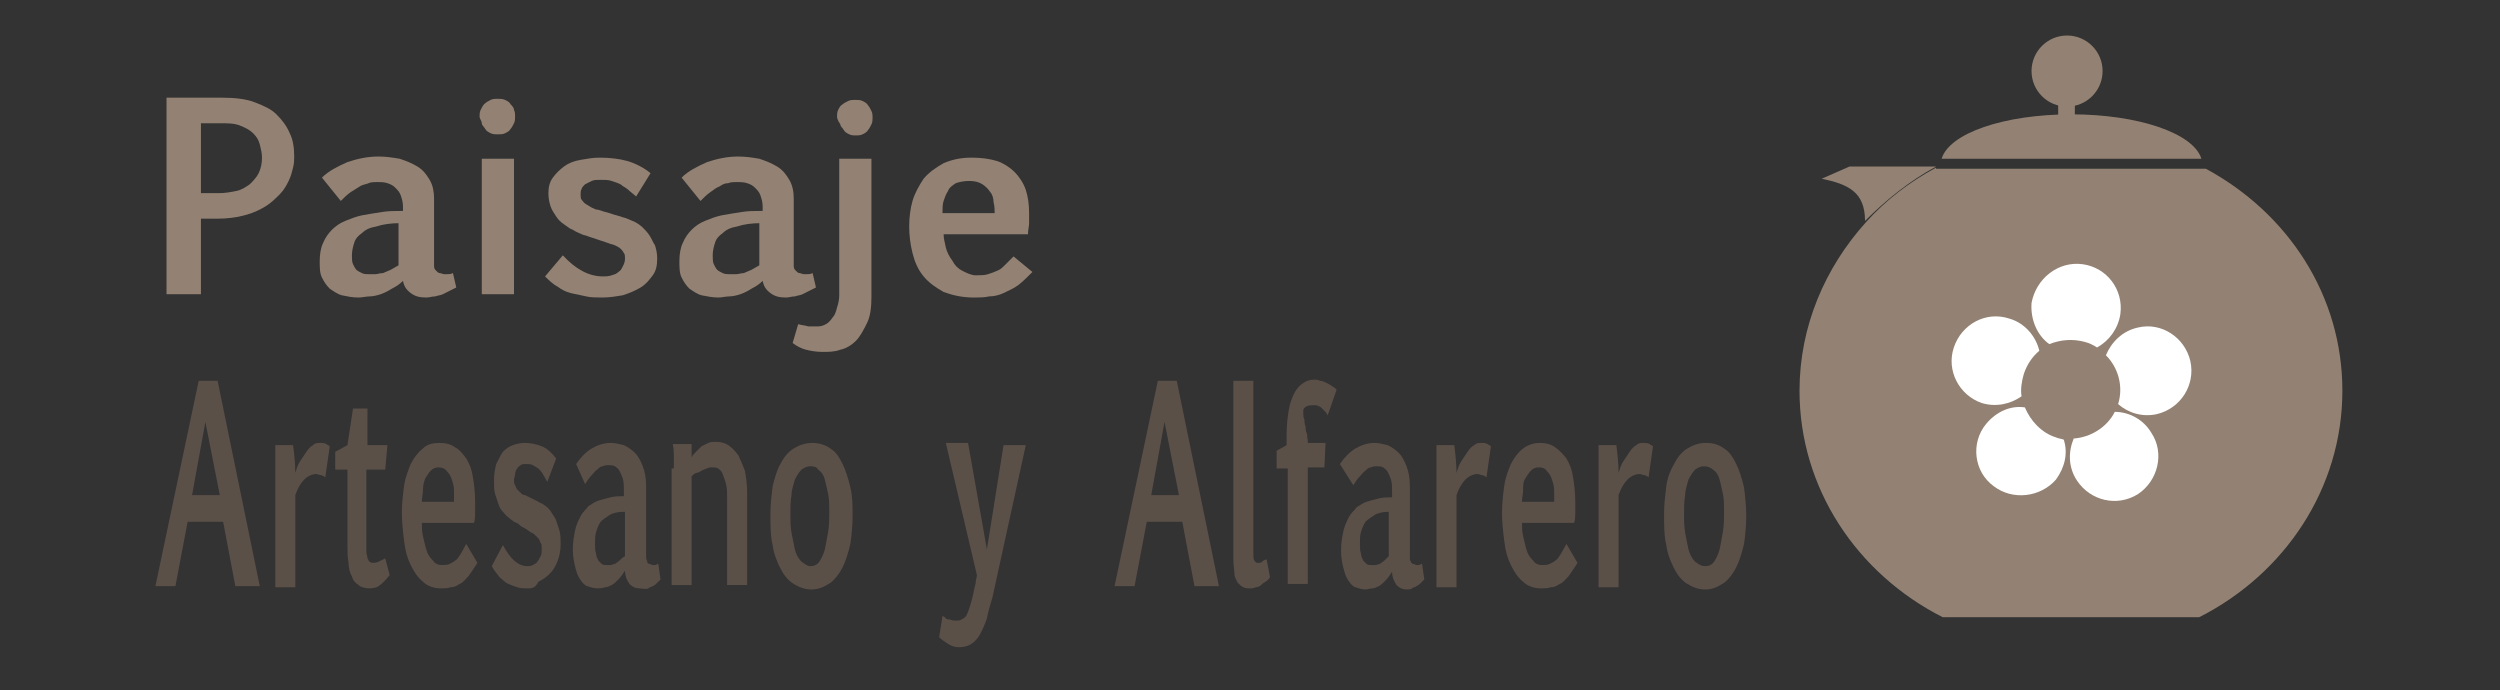 <?xml version="1.0" encoding="utf-8"?>
<!-- Generator: Adobe Illustrator 15.0.0, SVG Export Plug-In . SVG Version: 6.00 Build 0)  -->
<!DOCTYPE svg PUBLIC "-//W3C//DTD SVG 1.1//EN" "http://www.w3.org/Graphics/SVG/1.1/DTD/svg11.dtd">
<svg version="1.1" id="Capa_1" xmlns="http://www.w3.org/2000/svg" xmlns:xlink="http://www.w3.org/1999/xlink" x="0px" y="0px"
	 width="225.199px" height="62.199px" viewBox="0 0 225.199 62.199" enable-background="new 0 0 225.199 62.199"
	 xml:space="preserve">
<rect x="0" y="0" width="225.199" height="62.199" fill="#333333" stroke="none"/>
<g>
	<path fill="#938273" d="M174.9,14.3h23.4c-0.7-2.3-5.7-4-11.7-4C180.5,10.3,175.6,12,174.9,14.3z"/>
	<path fill="#938273" d="M174.4,15h-7.8l-2.5,1.1c2.4,0.5,3.9,1.2,3.9,3.8C169.9,18,172,16.3,174.4,15z"/>
	<path fill="#938273" d="M174.4,15.1c-2.399,1.3-4.5,2.9-6.3,4.9c-3.7,4.1-6,9.399-6,15.199c0,8.801,5.2,16.5,12.9,20.4h23.1
		c7.7-3.9,12.9-11.6,12.9-20.4c0-8.6-4.9-16-12.301-20h-24.3V15.1z"/>
	<rect x="185.4" y="9" fill="#938273" width="1.5" height="2"/>
	<circle fill="#938273" cx="186.2" cy="6.4" r="3.2"/>
	<g>
		<path fill="#FFFFFF" d="M176,31.3c0.7-2.101,2.899-3.3,5-2.601c1.399,0.4,2.399,1.601,2.7,2.9c-0.601,0.5-1.101,1.2-1.4,2.1
			c-0.2,0.7-0.3,1.4-0.2,2c-1,0.7-2.3,1-3.6,0.601C176.5,35.6,175.3,33.4,176,31.3z"/>
		<path fill="#FFFFFF" d="M179.6,43.8c-1.8-1.3-2.1-3.9-0.7-5.601c0.9-1.1,2.2-1.699,3.5-1.5c0.5,1.2,1.5,2.301,2.801,2.7
			C185.4,39.5,185.6,39.5,185.9,39.6c0.4,1.2,0.101,2.5-0.699,3.6C183.8,44.8,181.3,45.1,179.6,43.8z"/>
		<path fill="#FFFFFF" d="M192.6,44.5c-1.899,1.199-4.3,0.6-5.5-1.2c-0.8-1.2-0.8-2.601-0.3-3.8c1.5-0.101,3-1,3.7-2.4
			c1.3,0,2.6,0.7,3.3,1.9C195,40.8,194.4,43.3,192.6,44.5z"/>
		<path fill="#FFFFFF" d="M197.3,32.5c0.5,2.199-0.9,4.3-3,4.8c-1.3,0.3-2.6-0.101-3.5-0.9c0.5-1.6,0-3.3-1.1-4.399
			c0.5-1.2,1.5-2.2,2.899-2.5C194.7,29,196.8,30.4,197.3,32.5z"/>
		<path fill="#FFFFFF" d="M187.6,23.8c2.2,0.3,3.7,2.3,3.4,4.5c-0.2,1.3-1,2.399-2.101,3c-0.3-0.2-0.699-0.4-1.1-0.5
			c-1.101-0.3-2.2-0.2-3.2,0.2c-1.1-0.801-1.7-2.2-1.6-3.7C183.4,25.1,185.4,23.5,187.6,23.8z"/>
	</g>
	<g>
		<path fill="#938273" d="M18.1,19.699V26.5H15V8.8h5c1.1,0,2.1,0.1,2.899,0.399C23.7,9.5,24.4,9.8,24.9,10.3s0.9,1,1.2,1.7
			c0.3,0.6,0.4,1.3,0.4,2.1c0,0.3,0,0.6-0.101,1C26.3,15.5,26.2,15.9,26,16.3c-0.2,0.399-0.4,0.8-0.8,1.2
			C24.8,17.9,24.4,18.3,23.9,18.6s-1.1,0.6-1.899,0.8c-0.7,0.2-1.601,0.3-2.5,0.3H18.1z M18.1,17.4H19.7c0.6,0,1.1-0.1,1.6-0.2
			c0.5-0.1,0.9-0.399,1.2-0.6c0.3-0.3,0.6-0.6,0.8-1s0.3-0.9,0.3-1.4c0-0.399-0.1-0.8-0.2-1.199c-0.1-0.4-0.3-0.7-0.6-1
			c-0.3-0.301-0.7-0.5-1.2-0.7s-1.1-0.2-1.8-0.2h-1.7V17.4z"/>
		<path fill="#938273" d="M29,16c0.6-0.601,1.399-1,2.3-1.4c0.9-0.3,1.8-0.5,2.8-0.5c0.7,0,1.3,0.1,1.9,0.2
			c0.6,0.2,1.1,0.399,1.6,0.7c0.5,0.3,0.8,0.699,1.101,1.199c0.3,0.5,0.399,1.101,0.399,1.7v5.4c0,0.3,0,0.5,0,0.7
			c0,0.199,0.101,0.3,0.2,0.399c0.1,0.101,0.2,0.2,0.3,0.2c0.101,0,0.3,0.1,0.4,0.1c0.1,0,0.2,0,0.3,0c0.2,0,0.3,0,0.5-0.1l0.3,1.3
			c-0.2,0.101-0.399,0.2-0.6,0.3C40.3,26.3,40.1,26.4,39.9,26.5C39.7,26.6,39.5,26.6,39.2,26.699c-0.301,0-0.5,0.101-0.801,0.101
			c-0.6,0-1-0.101-1.399-0.4c-0.4-0.3-0.601-0.6-0.7-1.1c-0.3,0.3-0.6,0.5-1,0.7c-0.3,0.199-0.7,0.399-1,0.5
			c-0.3,0.1-0.7,0.199-1,0.199s-0.7,0.101-1,0.101c-0.6,0-1-0.101-1.5-0.2c-0.4-0.1-0.8-0.4-1.1-0.6C29.4,25.699,29.2,25.4,29,25
			c-0.2-0.4-0.2-0.9-0.2-1.5c0-0.601,0.1-1.2,0.3-1.601c0.2-0.5,0.5-0.899,0.8-1.2c0.301-0.3,0.7-0.6,1.2-0.8s1-0.399,1.5-0.5
			c0.601-0.1,1.101-0.2,1.8-0.3C35,19,35.6,19,36.3,19v-0.4c0-0.4-0.1-0.7-0.2-1c-0.1-0.3-0.3-0.5-0.5-0.7S35.2,16.6,34.9,16.5
			C34.6,16.4,34.3,16.4,34,16.4s-0.601,0-0.8,0.101c-0.2,0.1-0.5,0.1-0.801,0.3c-0.3,0.2-0.5,0.3-0.8,0.5S31,17.8,30.7,18.1L29,16z
			 M36.1,20.1c-0.899,0-1.6,0.1-2.2,0.3c-0.6,0.101-1,0.3-1.3,0.601c-0.3,0.199-0.6,0.5-0.7,0.899C31.8,22.199,31.7,22.6,31.7,23
			c0,0.3,0,0.6,0.1,0.8s0.2,0.399,0.3,0.5c0.101,0.1,0.3,0.2,0.5,0.3s0.4,0.1,0.601,0.1c0.199,0,0.399,0,0.6,0s0.4-0.1,0.7-0.1
			c0.2-0.1,0.5-0.2,0.7-0.3c0.199-0.101,0.5-0.3,0.699-0.4v-3.8H36.1z"/>
		<path fill="#938273" d="M43.2,10.5c0-0.2,0-0.4,0.1-0.601s0.2-0.399,0.3-0.5C43.8,9.199,44,9.1,44.2,9C44.4,8.9,44.6,8.9,44.8,8.9
			s0.5,0,0.7,0.101C45.7,9.1,45.9,9.199,46,9.4c0.1,0.101,0.3,0.3,0.3,0.5c0.1,0.2,0.1,0.4,0.1,0.601c0,0.199,0,0.399-0.1,0.6
			s-0.2,0.4-0.3,0.5c-0.101,0.2-0.3,0.3-0.5,0.4c-0.2,0.1-0.4,0.1-0.7,0.1c-0.2,0-0.4,0-0.6-0.1c-0.2-0.101-0.4-0.2-0.5-0.4
			C43.6,11.4,43.4,11.3,43.4,11.1S43.2,10.699,43.2,10.5z M43.4,14.3h2.9v12.2h-2.9V14.3z"/>
		<path fill="#938273" d="M50.7,23c1.1,1.199,2.3,1.899,3.6,1.899c0.3,0,0.5,0,0.8-0.1c0.3-0.101,0.4-0.101,0.601-0.3
			C55.9,24.4,56,24.199,56.1,24c0.101-0.2,0.2-0.4,0.2-0.7c0-0.2,0-0.4-0.1-0.5C56.1,22.6,56,22.5,55.9,22.4
			c-0.1-0.1-0.3-0.2-0.5-0.3C55.2,22,55,22,54.8,21.9c-0.3-0.1-0.6-0.2-0.9-0.3c-0.3-0.1-0.6-0.2-0.899-0.3
			c-0.2-0.101-0.4-0.101-0.601-0.2c-0.199-0.1-0.5-0.2-0.8-0.4c-0.3-0.1-0.5-0.3-0.8-0.5C50.5,20,50.3,19.8,50.1,19.5
			c-0.2-0.301-0.399-0.601-0.5-0.9c-0.1-0.3-0.2-0.7-0.2-1.2s0.101-1,0.4-1.399c0.3-0.4,0.6-0.7,1-1c0.4-0.301,0.9-0.5,1.5-0.601
			c0.6-0.1,1.1-0.2,1.7-0.2c0.899,0,1.8,0.101,2.5,0.301c0.7,0.199,1.5,0.6,2.1,1.1l-1.3,2.1c-0.2-0.199-0.5-0.399-0.7-0.6
			s-0.5-0.3-0.7-0.5c-0.199-0.1-0.5-0.2-0.8-0.3c-0.3-0.101-0.6-0.101-1-0.101c-0.3,0-0.6,0-0.8,0.101c-0.2,0.1-0.4,0.2-0.6,0.3
			C52.6,16.699,52.4,16.9,52.4,17c-0.1,0.199-0.1,0.3-0.1,0.5c0,0.199,0,0.399,0.1,0.5c0.101,0.1,0.2,0.3,0.4,0.399
			c0.2,0.101,0.3,0.2,0.5,0.3c0.2,0.101,0.4,0.2,0.6,0.2c0.301,0.101,0.601,0.2,1,0.3c0.301,0.101,0.601,0.2,1,0.301
			c0.2,0.1,0.4,0.1,0.601,0.199C56.7,19.8,57,19.9,57.2,20c0.199,0.1,0.5,0.3,0.699,0.5c0.2,0.199,0.4,0.399,0.601,0.699
			c0.2,0.301,0.3,0.601,0.5,0.9c0.1,0.3,0.2,0.7,0.2,1.2c0,0.6-0.101,1.1-0.4,1.5c-0.3,0.399-0.6,0.8-1.1,1.1s-1,0.5-1.601,0.7
			c-0.6,0.1-1.2,0.2-1.8,0.2c-0.5,0-1.1,0-1.5-0.101c-0.5-0.1-0.9-0.199-1.4-0.3C51,26.3,50.6,26.1,50.2,25.8
			c-0.4-0.2-0.801-0.601-1.101-0.9L50.7,23z"/>
		<path fill="#938273" d="M61.4,16C62,15.4,62.8,15,63.7,14.6c0.899-0.3,1.8-0.5,2.8-0.5c0.7,0,1.3,0.1,1.899,0.2
			C69,14.5,69.5,14.699,70,15c0.5,0.3,0.8,0.699,1.1,1.199s0.4,1.101,0.4,1.7v5.4c0,0.3,0,0.5,0,0.7c0,0.199,0.1,0.3,0.2,0.399
			c0.1,0.101,0.199,0.2,0.3,0.2c0.1,0,0.3,0.1,0.399,0.1c0.101,0,0.2,0,0.301,0c0.199,0,0.3,0,0.5-0.1l0.3,1.3
			c-0.2,0.101-0.4,0.2-0.601,0.3C72.7,26.3,72.5,26.4,72.3,26.5c-0.2,0.1-0.4,0.1-0.7,0.199c-0.3,0-0.5,0.101-0.8,0.101
			c-0.6,0-1-0.101-1.4-0.4C69,26.1,68.8,25.8,68.7,25.3c-0.301,0.3-0.601,0.5-1,0.7c-0.301,0.199-0.7,0.399-1,0.5
			c-0.301,0.1-0.7,0.199-1,0.199c-0.301,0-0.7,0.101-1,0.101c-0.5,0-1-0.101-1.5-0.2c-0.4-0.1-0.801-0.4-1.101-0.6
			c-0.3-0.301-0.5-0.601-0.7-1C61.2,24.6,61.2,24.1,61.2,23.5c0-0.601,0.1-1.2,0.3-1.601c0.2-0.5,0.5-0.899,0.8-1.2
			c0.3-0.3,0.7-0.6,1.2-0.8s1-0.399,1.5-0.5c0.6-0.1,1.1-0.2,1.8-0.3C67.4,19,68,19,68.7,19v-0.4c0-0.4-0.101-0.7-0.2-1
			c-0.101-0.3-0.3-0.5-0.5-0.7s-0.4-0.3-0.7-0.399C67,16.4,66.7,16.4,66.4,16.4c-0.3,0-0.6,0-0.8,0.101c-0.3,0-0.5,0.1-0.8,0.3
			c-0.3,0.1-0.5,0.3-0.8,0.5s-0.601,0.5-0.9,0.8L61.4,16z M68.6,20.1c-0.899,0-1.6,0.1-2.2,0.3c-0.6,0.101-1,0.3-1.3,0.601
			c-0.3,0.199-0.6,0.5-0.7,0.899C64.3,22.199,64.2,22.6,64.2,23c0,0.3,0,0.6,0.1,0.8s0.2,0.399,0.3,0.5c0.101,0.1,0.3,0.2,0.5,0.3
			s0.4,0.1,0.601,0.1c0.199,0,0.399,0,0.6,0s0.5-0.1,0.7-0.1c0.2-0.1,0.5-0.2,0.7-0.3c0.199-0.101,0.5-0.3,0.699-0.4v-3.8H68.6z"/>
		<path fill="#938273" d="M78.5,26.699c0,1-0.101,1.801-0.4,2.4s-0.6,1.2-1,1.6C76.7,31.1,76.2,31.4,75.7,31.5
			c-0.5,0.199-1.101,0.199-1.601,0.199c-0.6,0-1.1-0.1-1.5-0.199C72.2,31.4,71.8,31.199,71.4,30.9l0.5-1.7
			C72.2,29.3,72.5,29.3,72.8,29.4c0.3,0,0.6,0,0.9,0c0.3,0,0.5-0.1,0.699-0.2c0.2-0.1,0.4-0.3,0.601-0.6c0.2-0.2,0.3-0.5,0.399-0.9
			c0.101-0.3,0.2-0.699,0.2-1.1V14.3h2.9V26.699z M75.4,10.5c0-0.2,0-0.4,0.101-0.601c0.1-0.2,0.2-0.399,0.399-0.5
			C76,9.3,76.2,9.199,76.4,9.1C76.6,9,76.8,9,77,9c0.3,0,0.5,0,0.7,0.1c0.199,0.1,0.399,0.2,0.5,0.4c0.1,0.1,0.199,0.3,0.3,0.5
			c0.1,0.199,0.1,0.399,0.1,0.6s0,0.4-0.1,0.6c-0.101,0.2-0.2,0.4-0.3,0.5C78.1,11.9,77.9,12,77.7,12.1c-0.2,0.1-0.4,0.1-0.601,0.1
			s-0.399,0-0.6-0.1s-0.4-0.2-0.5-0.4c-0.101-0.199-0.3-0.3-0.3-0.5C75.5,10.9,75.4,10.699,75.4,10.5z"/>
		<path fill="#938273" d="M93,24.5c-0.5,0.5-0.9,0.899-1.3,1.199c-0.4,0.301-0.9,0.5-1.301,0.7c-0.399,0.2-0.899,0.3-1.3,0.3
			C88.7,26.8,88.2,26.8,87.7,26.8c-1,0-1.9-0.2-2.7-0.5c-0.7-0.4-1.3-0.8-1.8-1.4c-0.5-0.6-0.801-1.3-1-2.1
			C82,22,81.9,21.199,81.9,20.4S82,18.8,82.2,18.1c0.199-0.7,0.6-1.4,1-2c0.5-0.6,1.1-1,1.8-1.4c0.7-0.3,1.5-0.5,2.5-0.5
			c0.899,0,1.6,0.101,2.3,0.301c0.6,0.199,1.2,0.6,1.6,1c0.4,0.399,0.801,1,1,1.6c0.2,0.6,0.301,1.3,0.301,2.1
			c0,0.301,0,0.601,0,0.9s-0.101,0.6-0.101,1H85c0,0.4,0.1,0.7,0.2,1.2c0.1,0.399,0.3,0.8,0.6,1.2c0.2,0.399,0.5,0.699,0.9,0.899
			c0.399,0.2,0.8,0.4,1.199,0.4c0.4,0,0.801,0,1.101-0.101c0.3-0.1,0.6-0.199,0.8-0.3c0.3-0.1,0.5-0.3,0.7-0.5s0.5-0.5,0.8-0.8
			L93,24.5z M87.3,16.3c-0.5,0-0.9,0.1-1.2,0.2c-0.3,0.199-0.6,0.399-0.7,0.699C85.2,17.5,85.1,17.8,85,18.1
			c-0.101,0.3-0.101,0.7-0.101,1.1h4.7c0-0.3,0-0.6-0.1-1c0-0.3-0.101-0.699-0.3-0.899c-0.2-0.3-0.4-0.5-0.7-0.7
			S87.8,16.3,87.3,16.3z"/>
	</g>
	<g>
		<path fill="#5B5048" d="M17.9,34.3h1.7l3.8,18.5H21.2L20.1,47h-3.2l-1.1,5.8H14L17.9,34.3z M17.3,44.6h2.5L18.5,38L17.3,44.6z"/>
		<path fill="#5B5048" d="M26.4,40.1c0.101,0.8,0.2,1.7,0.2,2.5c0.101-0.3,0.2-0.7,0.4-1s0.399-0.6,0.6-0.9
			c0.2-0.3,0.4-0.5,0.601-0.6c0.199-0.2,0.399-0.2,0.6-0.2c0.3,0,0.4,0,0.6,0.101c0.101,0.1,0.2,0.1,0.301,0.199L29.3,43
			c-0.1-0.101-0.3-0.2-0.4-0.2c-0.1,0-0.3-0.101-0.399-0.101c-0.4,0-0.8,0.2-1.101,0.5C27.1,43.5,26.8,44,26.6,44.6v8.3h-1.8v-10.7
			c0-0.1,0-0.3,0-0.5c0-0.199,0-0.399,0-0.6s0-0.4,0-0.6c0-0.2,0-0.301,0-0.4H26.4z"/>
		<path fill="#5B5048" d="M30.2,40.699l1.1-0.6l0.5-3.3h1.3v3.3h1.8L34.7,42.3H33v6.5c0,0.399,0,0.7,0,0.899
			c0,0.2,0.1,0.4,0.1,0.601c0.101,0.1,0.101,0.3,0.2,0.3c0.1,0.1,0.2,0.1,0.3,0.1c0.101,0,0.3,0,0.5-0.1s0.4-0.2,0.601-0.3
			l0.399,1.5c-0.3,0.399-0.7,0.8-1,1C34,52.9,33.6,53,33.3,53c-0.4,0-0.8-0.101-1-0.301C32,52.5,31.8,52.3,31.7,51.9
			c-0.2-0.3-0.301-0.8-0.301-1.2c-0.1-0.5-0.1-1-0.1-1.6v-6.8h-1.1V40.699z"/>
		<path fill="#5B5048" d="M43,50.699c-0.3,0.5-0.601,0.9-0.8,1.2c-0.301,0.3-0.5,0.601-0.801,0.7c-0.3,0.2-0.5,0.3-0.8,0.3
			C40.3,53,40,53,39.7,53C39.1,53,38.5,52.8,38.1,52.4C37.6,52,37.3,51.5,37,50.9c-0.3-0.6-0.5-1.3-0.601-2.2
			C36.3,47.9,36.2,47,36.2,46.199c0-0.8,0.1-1.699,0.199-2.399c0.101-0.8,0.4-1.5,0.601-2c0.3-0.601,0.7-1.101,1.1-1.4
			c0.4-0.399,0.9-0.5,1.5-0.5c0.5,0,1,0.101,1.4,0.4c0.399,0.2,0.7,0.6,1,1c0.3,0.5,0.5,1,0.6,1.7c0.101,0.6,0.2,1.399,0.2,2.199
			c0,0.301,0,0.601,0,0.9s0,0.7-0.1,1H38c0,0.4,0,0.8,0.1,1.2c0.101,0.399,0.2,0.899,0.3,1.2C38.5,49.9,38.7,50.199,39,50.5
			c0.2,0.3,0.5,0.399,0.8,0.399c0.2,0,0.5,0,0.7-0.1c0.2-0.101,0.399-0.2,0.5-0.3c0.2-0.101,0.3-0.301,0.5-0.601
			c0.1-0.2,0.3-0.5,0.5-0.899L43,50.699z M39.5,42.1c-0.3,0-0.5,0.1-0.7,0.3s-0.3,0.4-0.5,0.7c-0.1,0.3-0.2,0.6-0.2,1
			s-0.1,0.7-0.1,1.1H40.9c0-0.3,0-0.699,0-1c0-0.399-0.1-0.699-0.199-1c-0.101-0.3-0.2-0.5-0.4-0.699
			C40.1,42.199,39.8,42.1,39.5,42.1z"/>
		<path fill="#5B5048" d="M45.3,49.1c0.7,1.3,1.4,1.9,2.2,1.9c0.2,0,0.3,0,0.5-0.101c0.1-0.1,0.3-0.1,0.399-0.3
			c0.101-0.1,0.2-0.3,0.301-0.5c0.1-0.2,0.1-0.4,0.1-0.7c0-0.2,0-0.399-0.1-0.5c-0.101-0.2-0.101-0.3-0.2-0.399
			c-0.101-0.101-0.2-0.2-0.3-0.301C48.1,48.1,48,48,47.9,48C47.7,47.9,47.5,47.699,47.3,47.6s-0.4-0.2-0.6-0.4
			C46.6,47.1,46.5,47.1,46.3,47c-0.1-0.101-0.3-0.2-0.5-0.4c-0.2-0.1-0.3-0.3-0.5-0.5s-0.3-0.4-0.4-0.7
			c-0.1-0.3-0.199-0.6-0.3-0.899c-0.1-0.301-0.1-0.801-0.1-1.2c0-0.601,0.1-1.101,0.2-1.5c0.199-0.4,0.399-0.8,0.6-1.101
			c0.3-0.3,0.6-0.5,0.9-0.6c0.3-0.1,0.699-0.2,1-0.2c0.6,0,1.1,0.101,1.6,0.3c0.5,0.2,0.9,0.601,1.3,1.101l-0.8,2.1
			c-0.1-0.2-0.3-0.5-0.4-0.7c-0.1-0.199-0.3-0.399-0.399-0.5C48.3,42.1,48.2,42,48,41.9c-0.2-0.1-0.4-0.1-0.601-0.1
			c-0.199,0-0.399,0-0.5,0.1c-0.1,0.101-0.3,0.2-0.3,0.3c-0.1,0.101-0.2,0.301-0.2,0.5c0,0.2-0.1,0.4-0.1,0.5c0,0.2,0,0.4,0.1,0.5
			C46.5,43.9,46.5,44,46.6,44.1c0.101,0.1,0.2,0.2,0.3,0.3c0.101,0.101,0.2,0.2,0.4,0.2c0.2,0.1,0.4,0.2,0.6,0.3
			c0.2,0.101,0.4,0.2,0.601,0.3c0.1,0.101,0.2,0.101,0.399,0.2c0.101,0.101,0.301,0.2,0.4,0.3c0.1,0.101,0.3,0.301,0.4,0.5
			c0.1,0.2,0.3,0.4,0.399,0.7c0.101,0.3,0.2,0.601,0.3,0.9C50.5,48.199,50.5,48.6,50.5,49c0,0.6-0.101,1.1-0.3,1.6
			c-0.2,0.5-0.4,0.8-0.7,1.1c-0.3,0.301-0.601,0.5-1,0.7C48.2,53,47.9,53,47.5,53c-0.3,0-0.601,0-0.9-0.101
			c-0.3-0.1-0.6-0.2-0.8-0.3c-0.3-0.1-0.5-0.4-0.8-0.6c-0.2-0.301-0.5-0.601-0.7-1L45.3,49.1z"/>
		<path fill="#5B5048" d="M51.9,41.8c0.4-0.601,0.9-1.101,1.4-1.4s1.1-0.5,1.7-0.5c0.399,0,0.8,0.101,1.2,0.2
			c0.399,0.2,0.699,0.4,1,0.7c0.3,0.3,0.5,0.7,0.699,1.2c0.2,0.5,0.301,1.1,0.301,1.8v5.7c0,0.3,0,0.5,0,0.699
			c0,0.2,0.1,0.301,0.1,0.4s0.1,0.2,0.2,0.2c0.1,0,0.2,0.1,0.3,0.1c0,0,0.1,0,0.2,0c0.1,0,0.2-0.1,0.3-0.1l0.2,1.399
			C59.4,52.3,59.3,52.4,59.2,52.5c-0.101,0.1-0.2,0.199-0.4,0.3c-0.2,0.1-0.3,0.1-0.4,0.2c-0.1,0.1-0.6,0-0.8,0
			C57.3,53,57,52.9,56.7,52.6c-0.2-0.3-0.4-0.7-0.4-1.2c-0.2,0.3-0.4,0.601-0.6,0.8c-0.2,0.2-0.4,0.4-0.601,0.5
			c-0.2,0.101-0.399,0.2-0.6,0.2C54.2,53,54,53,53.8,53c-0.3,0-0.6-0.101-0.9-0.2c-0.3-0.101-0.5-0.4-0.699-0.7
			C52,51.8,51.9,51.4,51.8,51c-0.1-0.4-0.2-0.9-0.2-1.5c0-0.7,0.101-1.2,0.2-1.7s0.3-0.9,0.5-1.3c0.2-0.4,0.5-0.601,0.7-0.9
			c0.3-0.2,0.6-0.4,0.899-0.5C54.2,45,54.6,44.9,55,44.8c0.399-0.101,0.8-0.101,1.2-0.101v-0.5c0-0.399,0-0.8-0.101-1.1
			c-0.1-0.3-0.2-0.5-0.3-0.7S55.5,42.1,55.4,42C55.2,41.9,55,41.9,54.8,41.9s-0.3,0-0.5,0.101c-0.2,0-0.3,0.1-0.5,0.3
			c-0.2,0.1-0.3,0.3-0.5,0.5s-0.4,0.5-0.6,0.8L51.9,41.8z M56.2,46.1c-0.5,0-1,0.1-1.301,0.3c-0.3,0.2-0.6,0.4-0.8,0.601
			c-0.2,0.3-0.3,0.6-0.399,0.899C53.6,48.199,53.6,48.6,53.6,49c0,0.3,0,0.6,0.101,0.899c0,0.2,0.1,0.4,0.199,0.601
			c0.101,0.1,0.2,0.199,0.301,0.3c0.1,0.1,0.3,0.1,0.399,0.1c0.101,0,0.3,0,0.4,0c0.1,0,0.3-0.1,0.399-0.1
			c0.101-0.101,0.301-0.2,0.4-0.3c0.1-0.101,0.3-0.301,0.5-0.4v-4H56.2z"/>
		<path fill="#5B5048" d="M60.7,42.199c0-0.199,0-0.6,0-1c0-0.399,0-0.8-0.101-1.199h1.7c0,0.1,0,0.1,0,0.199c0,0.101,0,0.2,0,0.301
			c0,0.1,0,0.199,0,0.399c0,0.101,0,0.2,0,0.3c0.1-0.199,0.2-0.3,0.4-0.5c0.199-0.199,0.3-0.3,0.5-0.5C63.4,40.1,63.6,40,63.8,39.9
			c0.2-0.1,0.4-0.1,0.7-0.1c0.399,0,0.8,0.1,1.1,0.3s0.601,0.5,0.9,0.9C66.7,41.4,66.9,41.9,67.1,42.4c0.101,0.601,0.2,1.2,0.2,1.9
			v8.399h-1.8v-7.8c0-0.5,0-0.899-0.101-1.3c-0.1-0.4-0.199-0.6-0.3-0.9c-0.1-0.3-0.3-0.399-0.399-0.5c-0.2-0.1-0.4-0.1-0.601-0.1
			c-0.1,0-0.3,0-0.399,0.1c-0.101,0-0.301,0.101-0.5,0.2C63,42.5,62.9,42.6,62.7,42.6c-0.2,0.1-0.301,0.2-0.4,0.3v9.8h-1.8v-10.5
			H60.7z"/>
		<path fill="#5B5048" d="M73.1,53.1c-0.6,0-1.1-0.2-1.6-0.5s-0.9-0.8-1.2-1.4c-0.3-0.6-0.6-1.3-0.7-2.1c-0.2-0.8-0.2-1.8-0.2-2.8
			c0-0.9,0.101-1.7,0.2-2.5c0.2-0.8,0.4-1.5,0.7-2c0.3-0.601,0.7-1.101,1.2-1.4s1-0.5,1.7-0.5c0.6,0,1.199,0.2,1.6,0.5
			c0.5,0.3,0.8,0.8,1.1,1.4c0.301,0.6,0.5,1.3,0.7,2.1s0.2,1.7,0.2,2.601c0,0.899-0.1,1.8-0.2,2.5c-0.2,0.8-0.399,1.5-0.7,2.1
			c-0.3,0.6-0.699,1.1-1.1,1.4C74.2,52.9,73.7,53.1,73.1,53.1z M73,51c0.3,0,0.6-0.101,0.8-0.4s0.4-0.7,0.5-1.1
			c0.1-0.5,0.2-1,0.3-1.601c0.101-0.6,0.101-1.2,0.101-1.8s0-1.1-0.101-1.6c-0.1-0.5-0.2-0.9-0.3-1.301C74.2,42.8,74,42.5,73.7,42.3
			C73.6,42.1,73.4,42,73,42c-0.3,0-0.5,0.1-0.8,0.3c-0.2,0.2-0.4,0.5-0.601,0.899c-0.1,0.4-0.3,0.9-0.3,1.4
			c-0.1,0.5-0.1,1.1-0.1,1.8c0,0.5,0,1,0.1,1.601c0.1,0.5,0.2,1,0.3,1.5c0.101,0.399,0.3,0.8,0.601,1.1C72.5,50.8,72.7,51,73,51z"/>
		<path fill="#5B5048" d="M88.9,49.5l1.5-9.4h2l-3,13.7C89.2,54.5,89,55.1,88.9,55.699c-0.199,0.601-0.399,1-0.6,1.4
			s-0.5,0.7-0.8,0.9c-0.3,0.199-0.7,0.3-1.101,0.3c-0.399,0-0.699-0.101-1-0.3c-0.3-0.2-0.6-0.4-0.8-0.601l0.3-1.899
			c0.101,0,0.2,0.1,0.301,0.199C85.3,55.8,85.4,55.8,85.5,55.8c0.1,0,0.3,0.1,0.399,0.1c0.101,0,0.301,0,0.4,0
			c0.2,0,0.3-0.1,0.5-0.2c0.2-0.1,0.3-0.3,0.4-0.6c0.1-0.2,0.199-0.6,0.3-0.9c0.1-0.399,0.2-0.8,0.3-1.3c0-0.1,0.1-0.3,0.1-0.5
			S88,52,88,51.8l-2.8-11.9h2L88.9,49.5z"/>
		<path fill="#5B5048" d="M104.3,34.3h1.7l3.8,18.5h-2.2l-1.1-5.8h-3.2l-1.1,5.8H100.4L104.3,34.3z M103.7,44.6h2.5L104.9,38
			L103.7,44.6z"/>
		<path fill="#5B5048" d="M111.1,34.3h1.8v15.399c0,0.4,0,0.7,0.101,0.801c0.1,0.199,0.2,0.199,0.3,0.199c0.2,0,0.3,0,0.4-0.1
			c0.1-0.1,0.199-0.2,0.399-0.2L114.4,52c-0.1,0.1-0.199,0.3-0.399,0.399c-0.2,0.101-0.3,0.2-0.4,0.3c-0.1,0.101-0.3,0.2-0.5,0.2
			C112.9,53,112.8,53,112.6,53S112.2,53,112,52.9c-0.2-0.1-0.3-0.2-0.5-0.399c-0.101-0.2-0.3-0.5-0.3-0.801
			c0-0.3-0.101-0.8-0.101-1.399V34.3z"/>
		<path fill="#5B5048" d="M115.9,40.1v-1c0-0.9,0.101-1.6,0.2-2.2c0.101-0.6,0.3-1.1,0.5-1.5c0.2-0.399,0.5-0.7,0.8-0.899
			c0.301-0.2,0.601-0.301,1-0.301c0.2,0,0.301,0,0.5,0.101c0.2,0,0.4,0.1,0.601,0.2c0.2,0.1,0.399,0.199,0.5,0.3
			c0.2,0.1,0.3,0.2,0.399,0.3l-0.8,2.3c-0.1-0.1-0.1-0.2-0.2-0.3c-0.1-0.1-0.199-0.2-0.3-0.3c-0.1-0.101-0.2-0.2-0.3-0.2
			c-0.1-0.1-0.3-0.1-0.4-0.1c-0.3,0-0.5,0-0.699,0.1c-0.2,0.1-0.301,0.2-0.301,0.4c0,0.1,0,0.199,0,0.3c0,0.2,0,0.3,0.101,0.5
			c0,0.2,0,0.399,0.1,0.6c0,0.2,0,0.4,0.101,0.601c0.1,0.199,0,0.399,0.1,0.6c0,0.2,0,0.3,0,0.3h1.6l-0.1,2.2h-1.5v10.5H116v-10.4
			h-1v-1.6L115.9,40.1z"/>
		<path fill="#5B5048" d="M120.7,41.8c0.399-0.601,0.899-1.101,1.399-1.4s1.101-0.5,1.7-0.5c0.4,0,0.8,0.101,1.2,0.2
			c0.399,0.2,0.7,0.4,1,0.7s0.5,0.7,0.7,1.2c0.199,0.5,0.3,1.1,0.3,1.8v5.7c0,0.3,0,0.5,0,0.699c0,0.2,0,0.301,0.1,0.4
			c0,0.1,0.101,0.2,0.2,0.2s0.2,0.1,0.3,0.1c0,0,0.101,0,0.2,0s0.2-0.1,0.3-0.1l0.2,1.399c-0.1,0.101-0.2,0.2-0.3,0.301
			c-0.101,0.1-0.2,0.199-0.4,0.3c-0.1,0.1-0.3,0.1-0.4,0.2c-0.1,0.1-0.3,0.1-0.5,0.1c-0.3,0-0.6-0.1-0.899-0.4
			c-0.2-0.3-0.4-0.699-0.4-1.199c-0.2,0.3-0.399,0.6-0.6,0.8s-0.4,0.399-0.601,0.5C124,52.9,123.8,53,123.6,53s-0.4,0.1-0.6,0.1
			c-0.301,0-0.601-0.1-0.9-0.2c-0.3-0.1-0.5-0.399-0.7-0.7c-0.199-0.3-0.3-0.699-0.399-1.1c-0.101-0.4-0.2-0.9-0.2-1.5
			c0-0.7,0.1-1.2,0.2-1.7c0.1-0.5,0.3-0.899,0.5-1.3c0.199-0.4,0.5-0.6,0.699-0.9c0.301-0.199,0.601-0.399,0.9-0.5
			c0.3-0.1,0.7-0.199,1.1-0.3c0.4-0.1,0.801-0.1,1.2-0.1v-0.5c0-0.4,0-0.8-0.1-1.101c-0.101-0.3-0.2-0.5-0.3-0.699
			c-0.101-0.2-0.301-0.301-0.4-0.4c-0.2-0.1-0.4-0.1-0.6-0.1c-0.2,0-0.301,0-0.5,0.1c-0.2,0-0.301,0.1-0.5,0.3
			c-0.2,0.101-0.301,0.3-0.5,0.5c-0.2,0.2-0.4,0.5-0.601,0.8L120.7,41.8z M125.1,46.1c-0.5,0-1,0.1-1.3,0.3S123.2,46.8,123,47
			c-0.2,0.3-0.3,0.6-0.4,0.899c-0.1,0.3-0.1,0.7-0.1,1.101c0,0.3,0,0.6,0.1,0.899c0,0.2,0.101,0.4,0.2,0.601
			c0.1,0.1,0.2,0.199,0.3,0.3c0.101,0.1,0.3,0.1,0.4,0.1c0.1,0,0.3,0,0.399,0c0.101,0,0.301-0.1,0.4-0.1c0.1-0.101,0.3-0.2,0.4-0.3
			c0.1-0.101,0.3-0.301,0.399-0.4V46.1z"/>
		<path fill="#5B5048" d="M131,40.1c0.1,0.8,0.2,1.7,0.2,2.5c0.1-0.3,0.199-0.7,0.399-1s0.4-0.6,0.601-0.9
			c0.199-0.3,0.399-0.5,0.6-0.6c0.2-0.2,0.4-0.2,0.6-0.2c0.301,0,0.4,0,0.601,0.101c0.1,0.1,0.2,0.1,0.3,0.199L133.9,43
			c-0.1-0.101-0.3-0.2-0.399-0.2c-0.101,0-0.3-0.101-0.4-0.101c-0.399,0-0.8,0.2-1.1,0.5c-0.3,0.301-0.601,0.801-0.8,1.4v8.3H129.4
			v-10.7c0-0.1,0-0.3,0-0.5c0-0.199,0-0.399,0-0.6s0-0.4,0-0.6c0-0.2,0-0.301,0-0.4H131z"/>
		<path fill="#5B5048" d="M142.1,50.699c-0.3,0.5-0.6,0.9-0.8,1.2c-0.3,0.3-0.5,0.601-0.8,0.7c-0.3,0.2-0.5,0.3-0.8,0.3
			C139.4,53,139.1,53,138.8,53c-0.6,0-1.2-0.2-1.6-0.601C136.7,52,136.4,51.5,136.1,50.9c-0.3-0.6-0.5-1.3-0.6-2.2
			c-0.101-0.8-0.2-1.699-0.2-2.5c0-0.8,0.1-1.699,0.2-2.399c0.1-0.8,0.399-1.5,0.6-2c0.3-0.601,0.7-1.101,1.101-1.4
			c0.399-0.3,0.899-0.5,1.5-0.5c0.5,0,1,0.101,1.399,0.4c0.4,0.3,0.7,0.6,1,1c0.3,0.5,0.5,1,0.601,1.7
			c0.1,0.6,0.199,1.399,0.199,2.199c0,0.301,0,0.601,0,0.9s0,0.7-0.1,1h-4.7c0,0.4,0,0.8,0.101,1.2c0.1,0.399,0.199,0.899,0.3,1.2
			c0.1,0.399,0.3,0.699,0.6,1c0.2,0.3,0.5,0.399,0.8,0.399c0.2,0,0.5,0,0.7-0.1c0.2-0.101,0.4-0.2,0.5-0.3
			c0.2-0.101,0.3-0.301,0.5-0.601c0.101-0.2,0.3-0.5,0.5-0.899L142.1,50.699z M138.6,42.1c-0.3,0-0.5,0.1-0.7,0.3
			c-0.199,0.2-0.3,0.4-0.5,0.7c-0.199,0.3-0.199,0.6-0.199,1s-0.101,0.7-0.101,1.1h2.9c0-0.3,0-0.699,0-1c0-0.399-0.101-0.699-0.2-1
			c-0.1-0.3-0.2-0.5-0.4-0.699C139.2,42.199,139,42.1,138.6,42.1z"/>
		<path fill="#5B5048" d="M145.6,40.1c0.101,0.8,0.2,1.7,0.2,2.5c0.1-0.3,0.2-0.7,0.4-1c0.199-0.3,0.399-0.6,0.6-0.9
			c0.2-0.3,0.4-0.5,0.6-0.6c0.2-0.2,0.4-0.2,0.601-0.2c0.3,0,0.399,0,0.6,0.101c0.101,0.1,0.2,0.1,0.3,0.199L148.5,43
			c-0.101-0.101-0.3-0.2-0.4-0.2c-0.1,0-0.3-0.101-0.399-0.101c-0.4,0-0.801,0.2-1.101,0.5c-0.3,0.301-0.6,0.801-0.8,1.4v8.3H144
			v-10.7c0-0.1,0-0.3,0-0.5c0-0.199,0-0.399,0-0.6s0-0.4,0-0.6c0-0.2,0-0.301,0-0.4H145.6z"/>
		<path fill="#5B5048" d="M153.6,53.1c-0.6,0-1.1-0.2-1.6-0.5s-0.9-0.8-1.2-1.4c-0.3-0.6-0.6-1.3-0.7-2.1c-0.2-0.8-0.2-1.8-0.2-2.8
			c0-0.9,0.101-1.7,0.2-2.5c0.101-0.8,0.4-1.5,0.7-2c0.3-0.601,0.7-1.101,1.2-1.4s1-0.5,1.7-0.5c0.699,0,1.199,0.2,1.6,0.5
			c0.5,0.3,0.8,0.8,1.1,1.4c0.301,0.6,0.5,1.3,0.7,2.1c0.101,0.8,0.2,1.7,0.2,2.601c0,0.899-0.1,1.8-0.2,2.5
			c-0.2,0.8-0.399,1.5-0.7,2.1c-0.3,0.6-0.699,1.1-1.1,1.4C154.7,52.9,154.2,53.1,153.6,53.1z M153.6,51c0.3,0,0.601-0.101,0.8-0.4
			c0.2-0.3,0.4-0.7,0.5-1.1c0.101-0.5,0.2-1,0.301-1.601c0.1-0.6,0.1-1.2,0.1-1.8s0-1.1-0.1-1.6c-0.101-0.5-0.2-0.9-0.301-1.301
			c-0.1-0.399-0.3-0.699-0.6-0.899c-0.2-0.2-0.5-0.3-0.8-0.3s-0.5,0.1-0.8,0.3c-0.2,0.2-0.4,0.5-0.601,0.899
			c-0.1,0.4-0.3,0.9-0.3,1.4c-0.101,0.5-0.101,1.1-0.101,1.8c0,0.5,0,1,0.101,1.601c0.1,0.6,0.2,1,0.3,1.5
			c0.101,0.399,0.3,0.8,0.601,1.1C153,50.8,153.2,51,153.6,51z"/>
	</g>
</g>
</svg>
